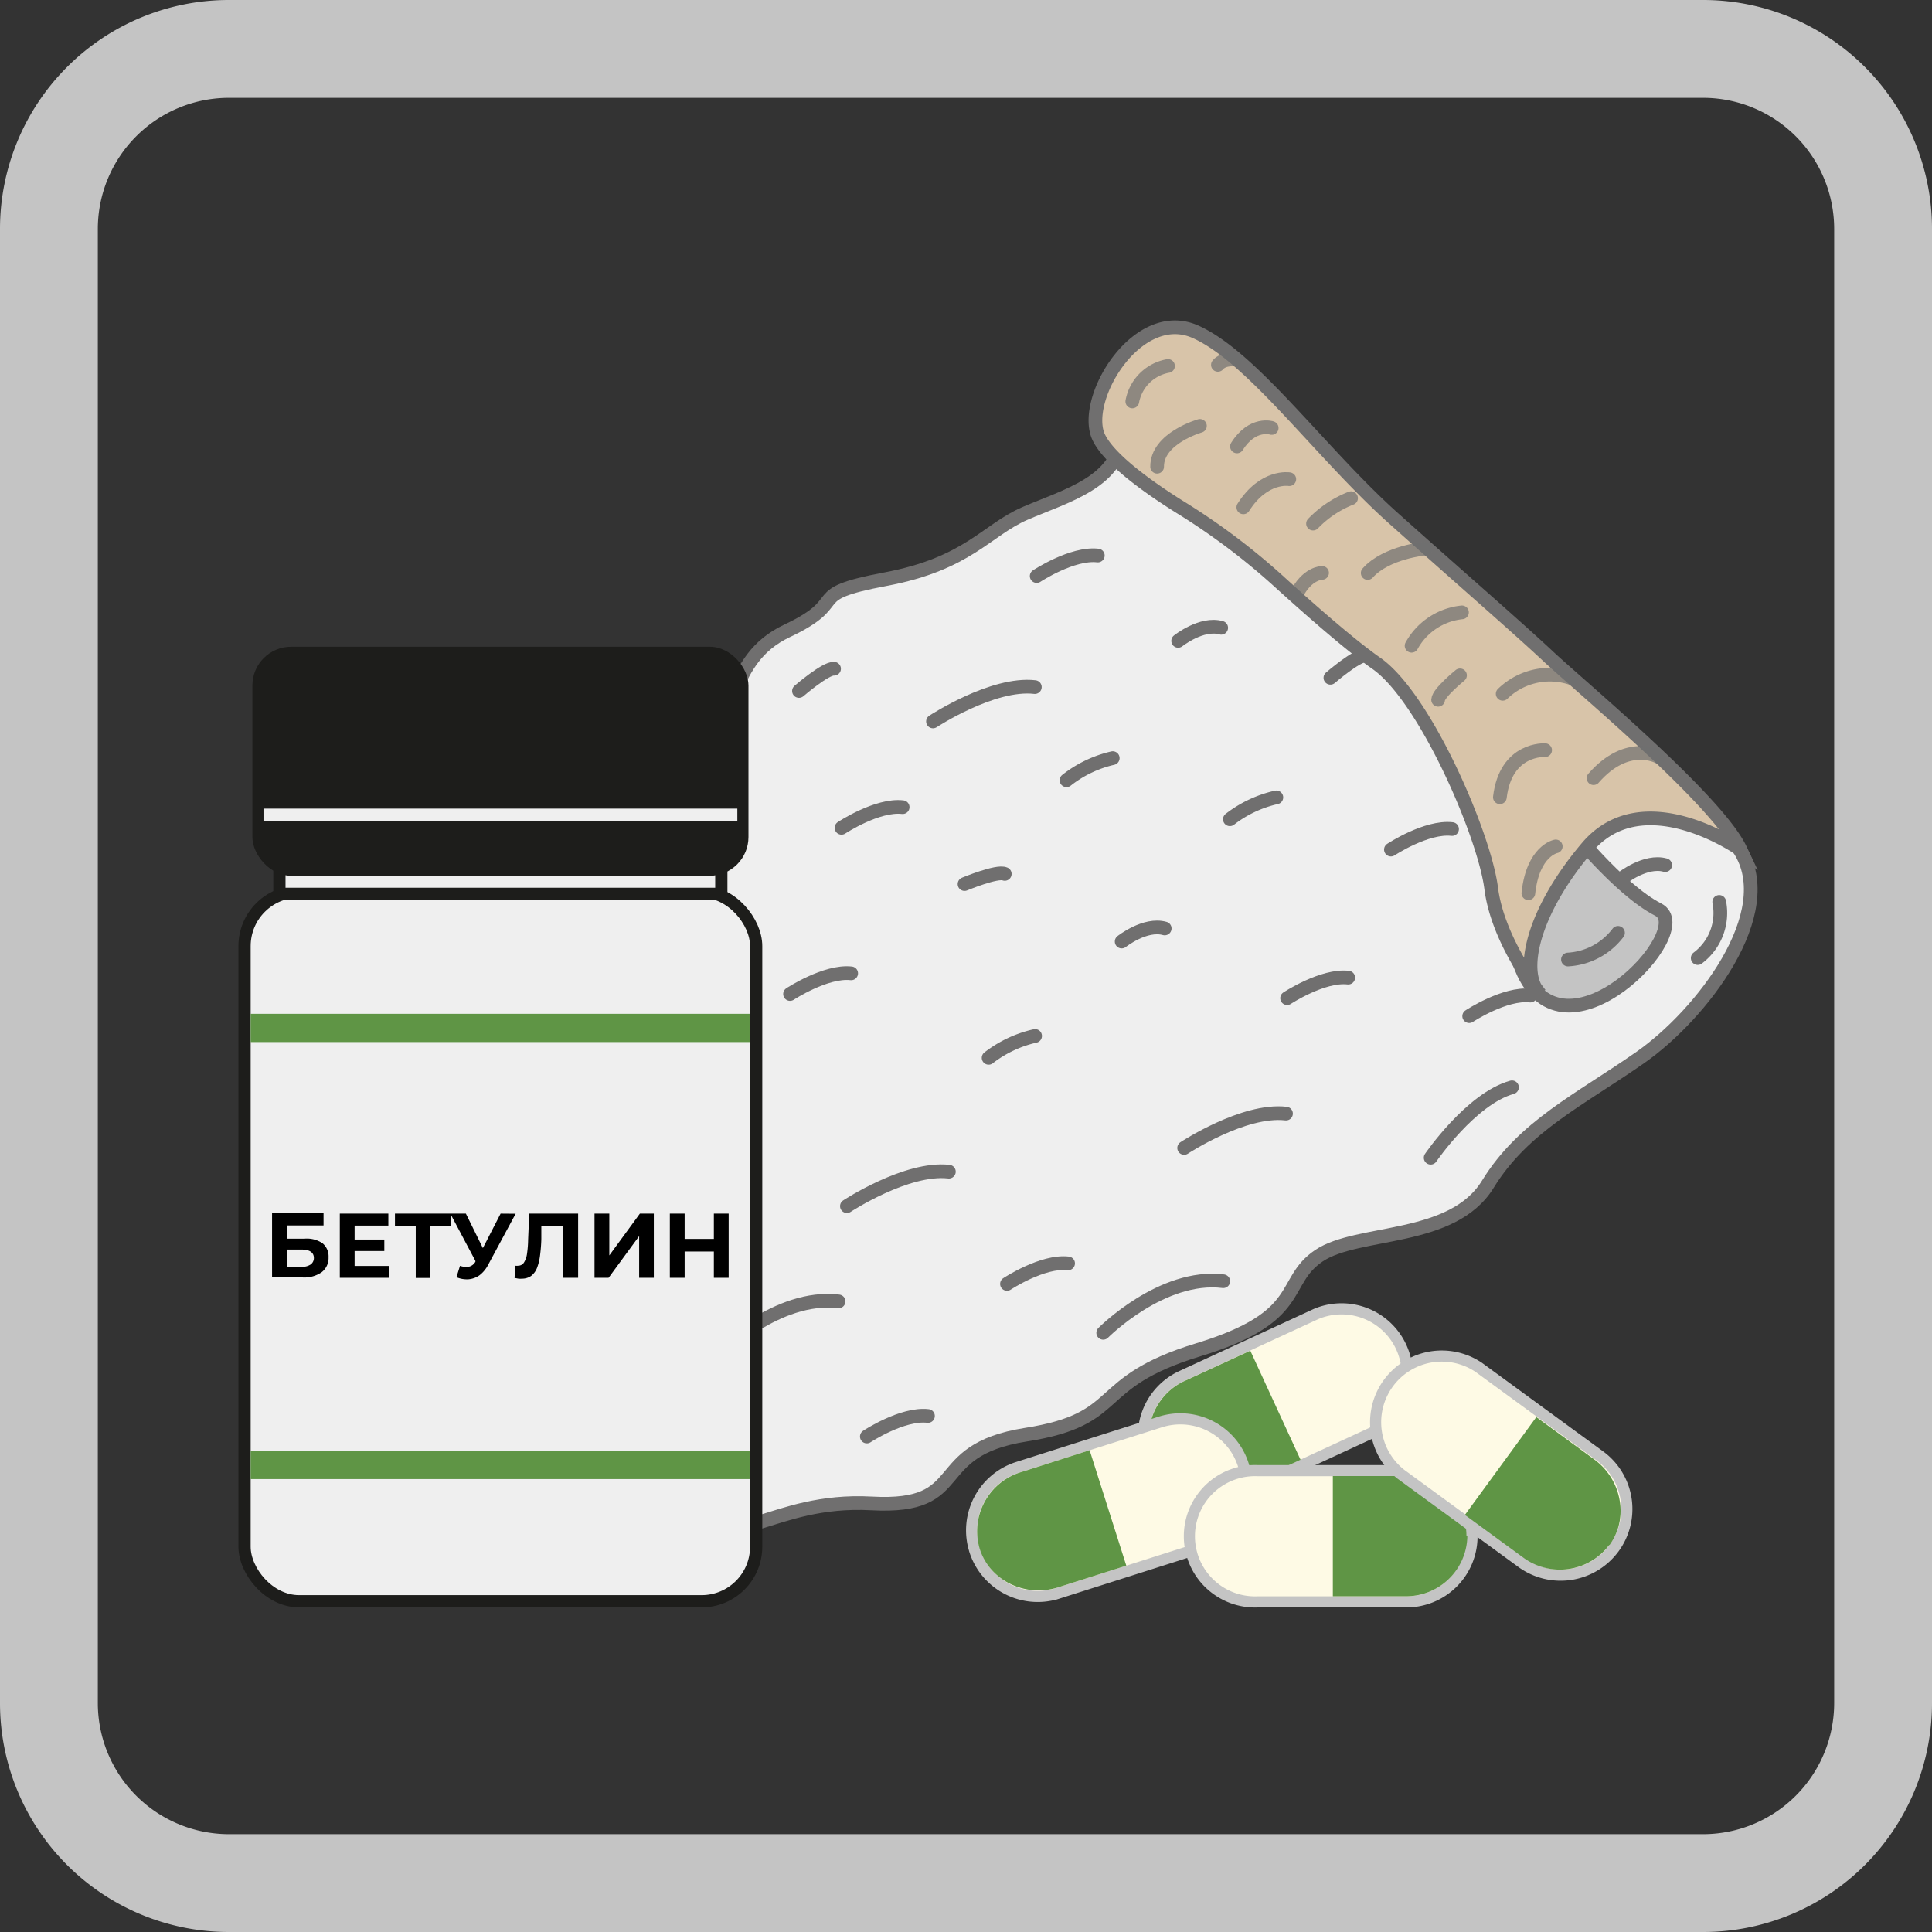 <svg xmlns="http://www.w3.org/2000/svg" viewBox="0 0 158 158"><rect x="0" y="0" width="158" height="158" fill="#333333" stroke="none"/><defs><style>.cls-1,.cls-3{fill:#c4c4c4;}.cls-2,.cls-7{fill:#efefef;}.cls-2,.cls-3,.cls-4,.cls-5,.cls-6{stroke:#706f6f;stroke-width:1.12px;}.cls-11,.cls-2,.cls-3,.cls-4,.cls-7,.cls-9{stroke-miterlimit:10;}.cls-4{fill:#d8c4a9;}.cls-5,.cls-6,.cls-9{fill:none;}.cls-5,.cls-6{stroke-linecap:round;stroke-linejoin:round;}.cls-5{opacity:0.7;}.cls-7{stroke:#1d1d1b;}.cls-8{fill:#1d1d1b;}.cls-9{stroke:#efefef;}.cls-10{fill:#5f9545;}.cls-11{fill:#fefae5;stroke:#c4c4c4;stroke-width:0.91px;}</style></defs><g id="_11._Рыбий_жир" data-name="11. Рыбий жир"><path class="cls-1" d="M139.28,8A10.73,10.73,0,0,1,150,18.72V139.28A10.73,10.73,0,0,1,139.28,150H18.72A10.73,10.73,0,0,1,8,139.28V18.72A10.73,10.73,0,0,1,18.72,8H139.28m0-8H18.72A18.72,18.72,0,0,0,0,18.72V139.28A18.72,18.72,0,0,0,18.72,158H139.28A18.72,18.72,0,0,0,158,139.28V18.72A18.72,18.72,0,0,0,139.28,0Z"/><path class="cls-2" d="M36.5,60.54s3-3.32,6.06-2.85,2.14-2.29,5,.84,3.57.41,8.58.47,3-4.94,8.25-7.42,1.19-2.93,8-4.21,8.24-4,11.45-5.39,7.93-2.62,7.83-6.59c0,0,47.22,28.91,50.58,34.08s-3.13,13.53-8.09,17-9.57,5.63-12.48,10.37-10.63,3.71-13.81,5.85-1,5-9.88,7.7-5.86,5.65-14.09,6.94-4.38,6.08-12.63,5.62-11.69,4.53-12.49-.24-2.91-5.86-4-3.09,2.85,6.06-.49,6.82-7.08-.36-14,1.29-8.43-6.65-8.11-11.78S36.5,60.54,36.5,60.54Z"/><path class="cls-3" d="M128.15,67.39s4.18,5.32,7.46,7-7.74,13.23-11.18,4.81S128.15,67.39,128.15,67.39Z"/><path class="cls-4" d="M104.5,47.47a54.94,54.94,0,0,0-8-6c-2.75-1.72-6-4.07-6.72-5.88-1.2-3.21,3.32-10.55,8-8.45S108,37.06,114,42.42s10.12,8.92,12.66,11.3,13.75,11.69,15.67,15.75c0,0-7.93-5.6-12.53-.17s-5.54,10.37-3.85,12c0,0-3.45-4.3-4-8.65s-5.37-15.55-9.36-18.38C110.45,52.78,107.13,49.86,104.5,47.47Z"/><path class="cls-3" d="M40.24,110s1.44,6.61.61,10.19,15.13,2.48,10.84-5.53S40.24,110,40.24,110Z"/><path class="cls-4" d="M40,79.1a54.48,54.48,0,0,1,.46-10c.44-3.21.72-7.25-.24-8.93C38.52,57.23,30,56,28.63,61s1.15,14.16,1.45,22.19.41,13.49.62,17,.23,18,2.13,22.11c0,0,.75-9.68,7.87-9.76s11.51,2.35,11.71,4.71c0,0-1.11-5.4-4.14-8.57s-8.55-14.06-8.18-18.93A105.6,105.6,0,0,0,40,79.1Z"/><path class="cls-5" d="M31.62,62.16a3.62,3.62,0,0,1,4.07-.59"/><path class="cls-5" d="M30.6,71.92s.52-1.56,2.91-1.37"/><path class="cls-5" d="M34,67.19s2.9-2.23,4.77-.82"/><path class="cls-5" d="M29.49,65.17s-.65,0-1.23.92"/><path class="cls-5" d="M33.1,75.66s.95-1.88,4.09-1.64"/><path class="cls-5" d="M31.32,80.63a8.92,8.92,0,0,1,3.53-1.26"/><path class="cls-5" d="M30.38,88.36S32.52,86,34.84,85.8"/><path class="cls-5" d="M37.25,82.55s.72-1,2.75-.61"/><path class="cls-5" d="M33.39,93.48A5.32,5.32,0,0,1,38,91.81"/><path class="cls-5" d="M32.27,104.15a5.53,5.53,0,0,1,4.37-3.71"/><path class="cls-5" d="M38.6,96s2.2-.56,2.66-.26"/><path class="cls-5" d="M38.35,105.68S40.1,103,43.64,105"/><path class="cls-5" d="M32.9,113.63s.35-2.91,4.58-3.23"/><path class="cls-5" d="M44.13,111.08s1.4-1.29,4.41.5"/><path class="cls-5" d="M95.52,29.93a3.62,3.62,0,0,0-2.92,2.9"/><path class="cls-5" d="M104,35s-1.57-.51-2.84,1.51"/><path class="cls-5" d="M98.13,34.83s-3.52,1-3.5,3.34"/><path class="cls-5" d="M99.6,29.84s.36-.54,1.47-.43"/><path class="cls-5" d="M105.44,39.19s-2.07-.36-3.76,2.3"/><path class="cls-5" d="M110.49,40.74a8.76,8.76,0,0,0-3.11,2.08"/><path class="cls-5" d="M116.56,44.86s-3.19.29-4.71,2"/><path class="cls-5" d="M108.12,46.85s-1.25,0-2.13,1.84"/><path class="cls-5" d="M119.56,50.08a5.32,5.32,0,0,0-4.12,2.73"/><path class="cls-5" d="M128.48,55.45a5.54,5.54,0,0,0-5.59,1.29"/><path class="cls-5" d="M119.4,55.23s-1.76,1.43-1.79,2"/><path class="cls-5" d="M126.36,61.35s-3.22-.21-3.7,3.85"/><path class="cls-5" d="M135.65,61.91s-2.54-1.46-5.33,1.73"/><path class="cls-5" d="M127.23,69.22s-1.87.35-2.24,3.83"/><path class="cls-6" d="M43.49,65.36s1.92-1.53,3.52-1.07"/><path class="cls-6" d="M91.73,77s1.92-1.52,3.52-1.07"/><path class="cls-6" d="M96.35,52.41s1.92-1.53,3.52-1.07"/><path class="cls-6" d="M132.66,71.82s1.92-1.52,3.52-1.07"/><path class="cls-6" d="M56.66,66.49a9.68,9.68,0,0,1,3.8-1.79"/><path class="cls-6" d="M100.58,67a9.68,9.68,0,0,1,3.8-1.79"/><path class="cls-6" d="M80.85,86.51a9.68,9.68,0,0,1,3.8-1.79"/><path class="cls-6" d="M57.93,93.65a9.68,9.68,0,0,1,3.8-1.79"/><path class="cls-6" d="M87.22,63.81A9.57,9.57,0,0,1,91,62"/><path class="cls-6" d="M65.34,56.51s2.19-1.89,2.87-1.82"/><path class="cls-6" d="M78.88,72.3s2.67-1.11,3.29-.83"/><path class="cls-6" d="M108.8,55.43s2.18-1.88,2.86-1.82"/><path class="cls-6" d="M40.08,74.88S42.27,73,43,73.05"/><path class="cls-6" d="M50.8,78.49s2.92-1.92,5-1.68"/><path class="cls-6" d="M82.35,105s2.91-1.92,5-1.68"/><path class="cls-6" d="M70.89,117.48s2.91-1.92,5-1.68"/><path class="cls-6" d="M120.15,83.1s2.92-1.92,5-1.68"/><path class="cls-6" d="M68.82,67.7s2.92-1.93,5-1.69"/><path class="cls-6" d="M105.26,81.63s2.92-1.92,5-1.68"/><path class="cls-6" d="M113.75,69.48s2.91-1.92,5-1.68"/><path class="cls-6" d="M64.61,81.29s2.92-1.92,5-1.69"/><path class="cls-6" d="M47.36,106.57s2.91-1.92,5-1.68"/><path class="cls-6" d="M84.78,47.11s2.91-1.92,5-1.68"/><path class="cls-6" d="M76.3,59s4.88-3.21,8.33-2.81"/><path class="cls-6" d="M42.82,90.79S47.7,87.57,51.15,88"/><path class="cls-6" d="M69.26,98.64s4.88-3.21,8.34-2.82"/><path class="cls-6" d="M96.84,93.88s4.87-3.21,8.33-2.81"/><path class="cls-6" d="M117,94.68s3.29-4.82,6.65-5.76"/><path class="cls-6" d="M128.23,78.47a5.52,5.52,0,0,0,4.09-2.18"/><path class="cls-6" d="M43.87,115.82a5.21,5.21,0,0,0,4.55-1.92"/><path class="cls-6" d="M34.06,117.48s-.06,4.13,2,4.23"/><path class="cls-6" d="M52.73,122.14s2.53,2.92-.65,2.66"/><path class="cls-6" d="M41.78,123.37a3.61,3.61,0,0,0,3.59.17"/><path class="cls-6" d="M140.6,73.76a4.6,4.6,0,0,1-1.76,4.59"/><path class="cls-6" d="M58.76,110.65s4.81-4.83,9.82-4.22"/><path class="cls-6" d="M90.22,109s4.8-4.84,9.82-4.22"/><rect class="cls-7" x="20" y="72.91" width="41.84" height="58.04" rx="4.46"/><rect class="cls-7" x="22.85" y="70.38" width="36.14" height="2.72"/><rect class="cls-8" x="20.64" y="52.89" width="40.57" height="18.73" rx="3.17"/><line class="cls-9" x1="21.55" y1="66.63" x2="60.3" y2="66.63"/><rect class="cls-10" x="20.5" y="82.91" width="40.84" height="2.31"/><rect class="cls-10" x="20.5" y="118.65" width="40.84" height="2.31"/><path d="M24.91,101.3H23.46v-1.08h3v-1H22.25v5.25h2.49a2.49,2.49,0,0,0,1.57-.43,1.47,1.47,0,0,0,.56-1.22,1.39,1.39,0,0,0-.5-1.15A2.29,2.29,0,0,0,24.91,101.3Zm.48,2.12a1.24,1.24,0,0,1-.72.18H23.46v-1.41h1.21c.64,0,1,.23,1,.69A.64.64,0,0,1,25.39,103.42Z"/><polygon points="29 102.31 31.43 102.31 31.43 101.37 29 101.37 29 100.23 31.76 100.23 31.76 99.25 27.79 99.25 27.79 104.5 31.85 104.5 31.85 103.53 29 103.53 29 102.31"/><path d="M40.94,99.25l-1.45,2.82L38.1,99.25H32.3v1H34v4.26h1.2v-4.26h1.68v-.9l2,3.77,0,.06a.81.81,0,0,1-.53.41,1.49,1.49,0,0,1-.73-.07l-.29.93a2.16,2.16,0,0,0,1,.17,1.81,1.81,0,0,0,.9-.34,2.56,2.56,0,0,0,.7-.86l2.24-4.16Z"/><path d="M43.19,101.38a8.67,8.67,0,0,1-.09,1.15,1.77,1.77,0,0,1-.25.72.56.56,0,0,1-.48.26.78.78,0,0,1-.22,0l-.07,1,.32.06a1.33,1.33,0,0,0,.28,0,1.28,1.28,0,0,0,.75-.22,1.52,1.52,0,0,0,.48-.64,4.23,4.23,0,0,0,.25-1,12.9,12.9,0,0,0,.11-1.37l0-1.1h1.8v4.26h1.21V99.25h-4Z"/><polygon points="49.83 102.67 49.83 99.25 48.62 99.25 48.62 104.5 49.77 104.5 52.27 101.09 52.27 104.5 53.47 104.5 53.47 99.25 52.33 99.25 49.83 102.67"/><polygon points="58.38 99.25 58.38 101.32 55.99 101.32 55.99 99.25 54.78 99.25 54.78 104.5 55.99 104.5 55.99 102.35 58.38 102.35 58.38 104.5 59.59 104.5 59.59 99.25 58.38 99.25"/><path class="cls-11" d="M94,119.66a5.37,5.37,0,0,1,2.63-7.12l11-5.08a5.37,5.37,0,0,1,4.49,9.75l-11,5.08A5.37,5.37,0,0,1,94,119.66Z"/><path class="cls-10" d="M94.38,119.49a5,5,0,0,1,2.6-6.6l5.27-2.43,4.11,8.92-5.27,2.43a5.22,5.22,0,0,1-3.89.21,5,5,0,0,1-1.92-1.21,4.89,4.89,0,0,1-.9-1.32Z"/><path class="cls-11" d="M79.71,126.78A5.41,5.41,0,0,1,83.22,120l11.67-3.71a5.4,5.4,0,1,1,3.28,10.3l-11.66,3.71a5.41,5.41,0,0,1-6.8-3.51Z"/><path class="cls-10" d="M80.12,126.66a5.05,5.05,0,0,1,3.42-6.28l5.57-1.78,3,9.44-5.57,1.77a5.28,5.28,0,0,1-3.92-.28,4.91,4.91,0,0,1-1.76-1.44,4.74,4.74,0,0,1-.74-1.43Z"/><path class="cls-11" d="M120.38,125.63A5.36,5.36,0,0,1,115,131H102.87a5.37,5.37,0,1,1,0-10.73H115a5.36,5.36,0,0,1,5.36,5.36Z"/><path class="cls-10" d="M120,125.62a5,5,0,0,1-5.13,4.92H109v-9.83h5.8a5.23,5.23,0,0,1,3.63,1.44,4.81,4.81,0,0,1,1.5,3.47Z"/><path class="cls-11" d="M132,126.6a5.42,5.42,0,0,1-7.56,1.18l-9.88-7.22a5.41,5.41,0,0,1,6.38-8.73l9.88,7.22A5.39,5.39,0,0,1,132,126.6Z"/><path class="cls-10" d="M131.61,126.34a5.05,5.05,0,0,1-7.09,1l-4.72-3.45,5.84-8,4.72,3.45a5.23,5.23,0,0,1,2.09,3.33,4.85,4.85,0,0,1-.12,2.27,4.75,4.75,0,0,1-.72,1.44Z"/></g></svg>